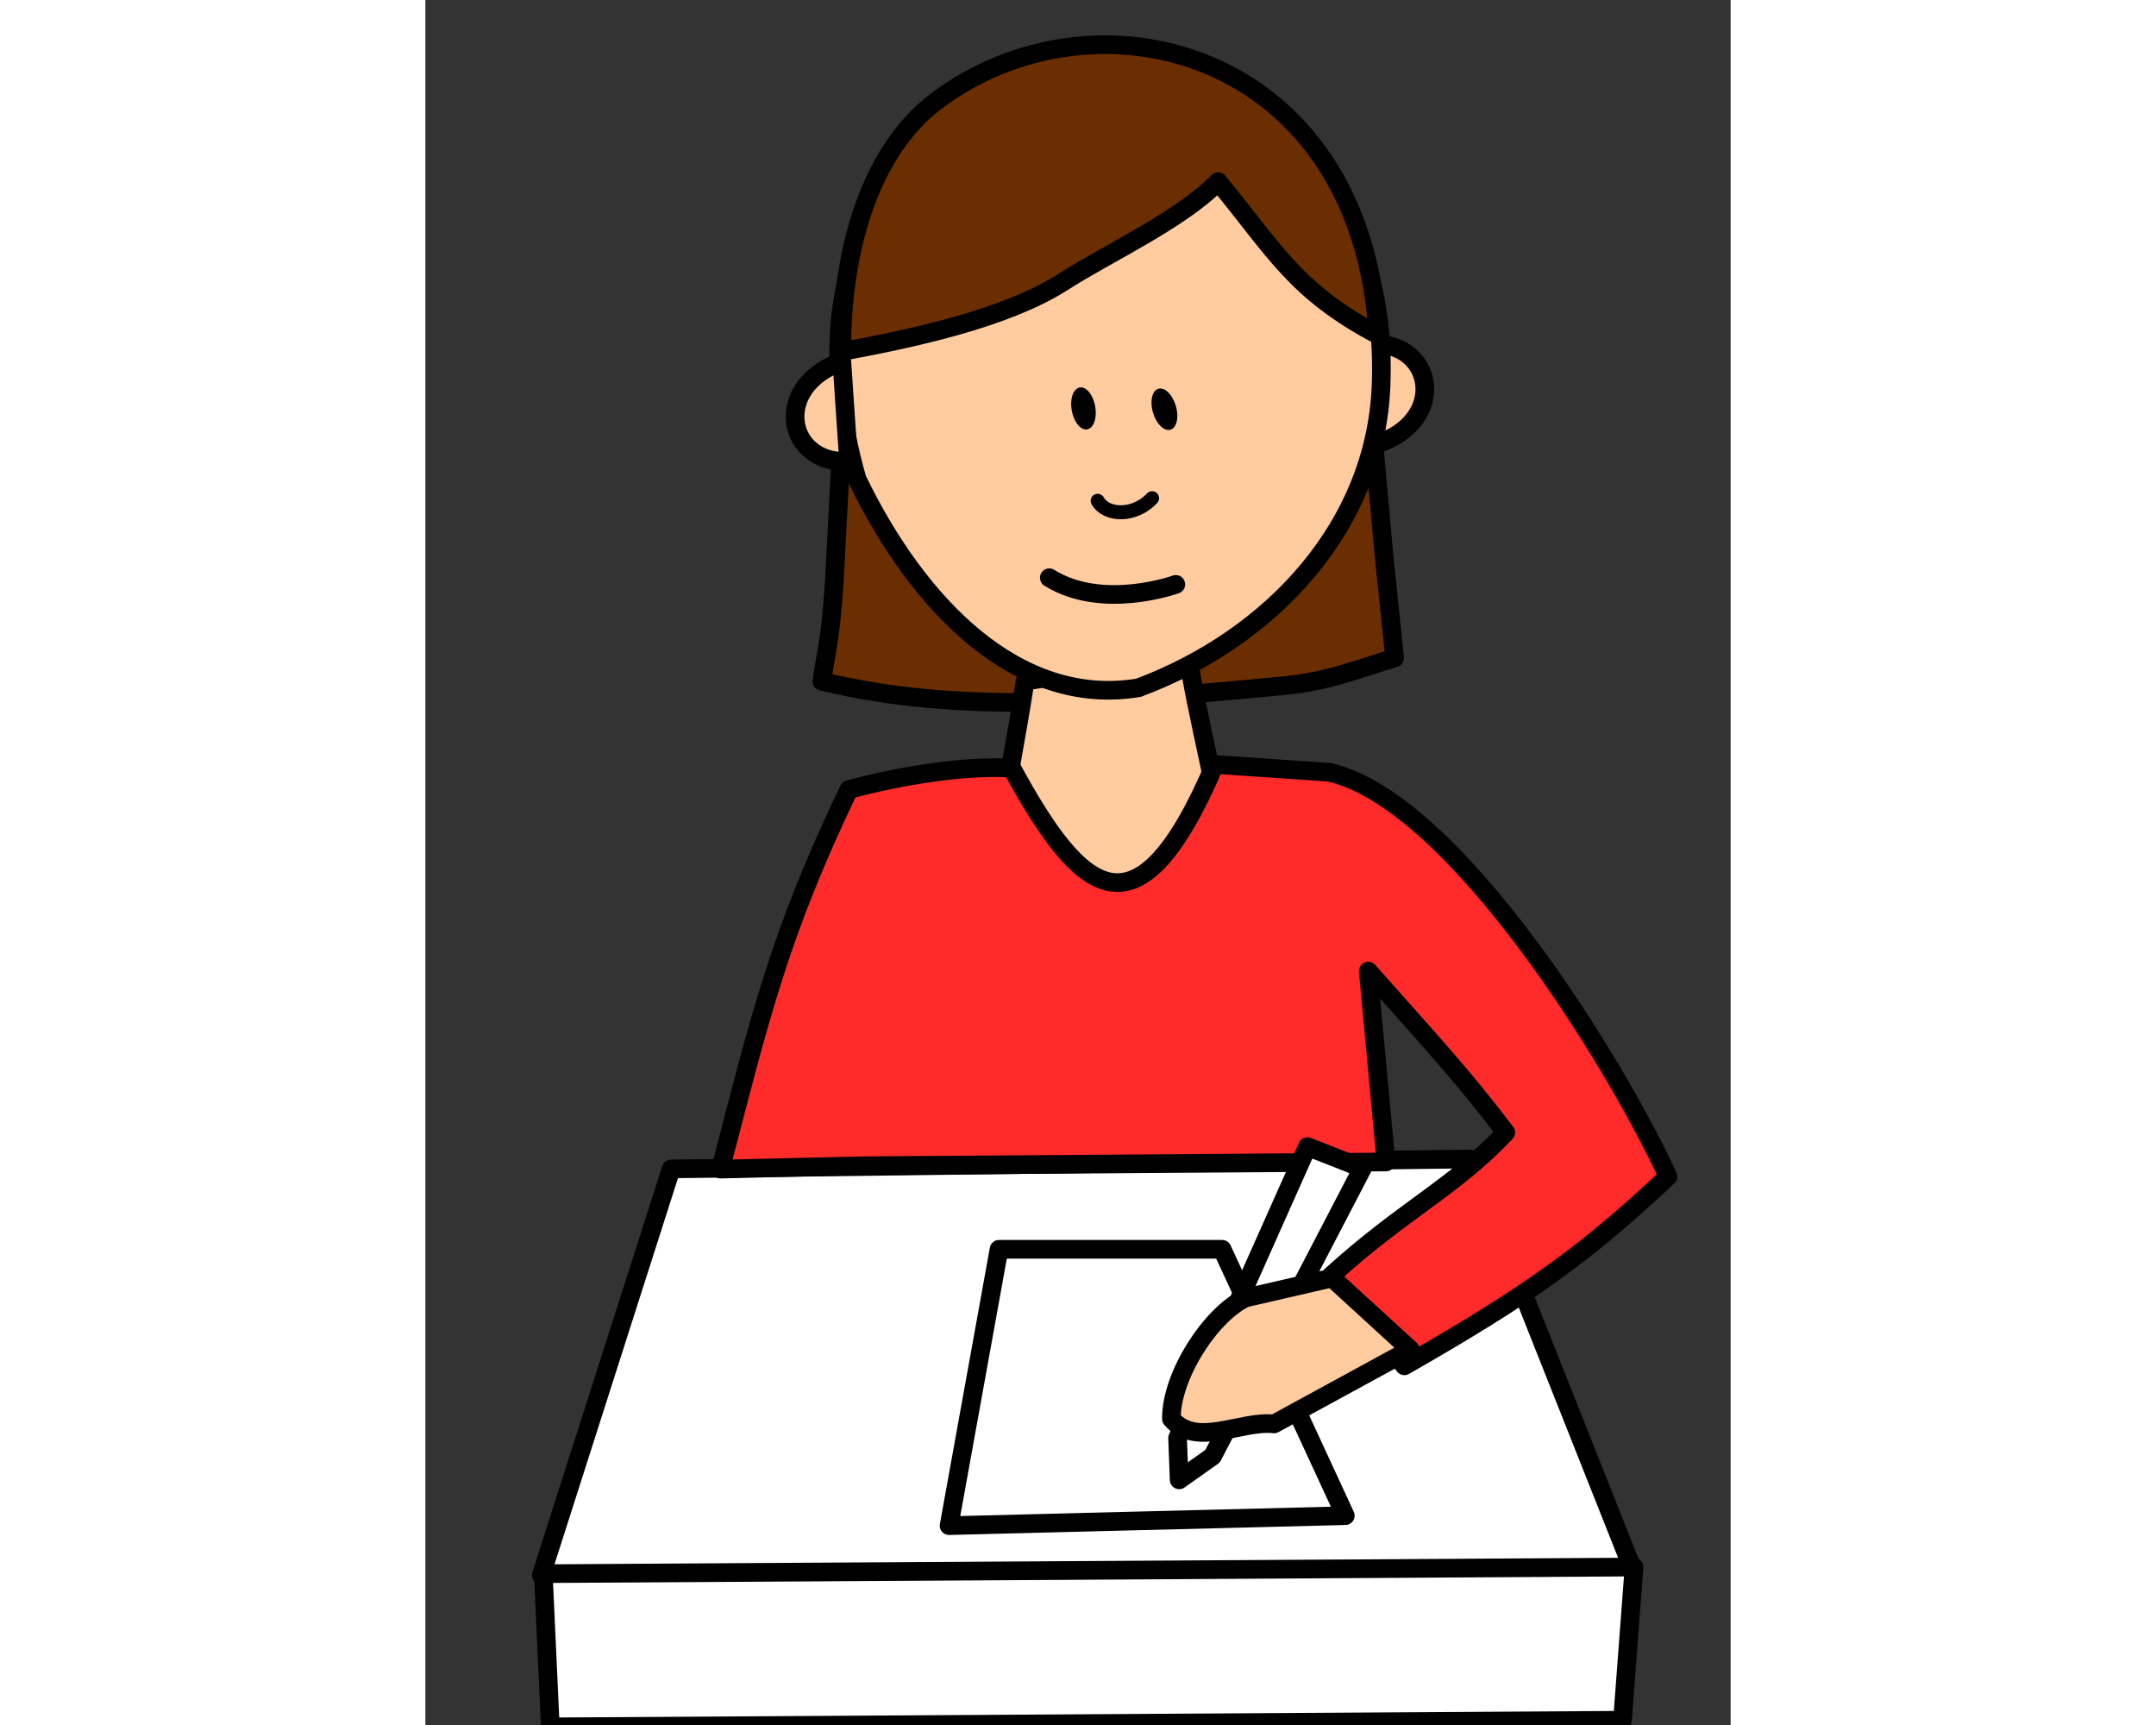 <?xml version="1.0" encoding="UTF-8"?>
<svg version="1.1" width="100mm" height="80mm" viewBox="0 0 140 185" xmlns="http://www.w3.org/2000/svg">
 <rect x="0" y="0" width="140" height="185" fill="#333333" stroke="none"/>
 <g transform="translate(-178.91 -308.76)">
  <g transform="translate(-181.48 -194.32)" stroke="#000" stroke-dashoffset="1.5" stroke-linecap="round" stroke-linejoin="round">
   <path d="m405.42 543.28-1.17 22.2c-0.44 6.6-0.89 7.45-1.33 10.66 14.58 3.58 30.53 2.3 49.59 0.47 4.69-0.45 7.91-1.78 11.84-2.97l-1.14-11-2.43-26.86-55.36 7.5z" color="#000000" fill="#6b2e00" stroke-width="2"/>
   <path d="m386.75 628.44 85.67-1.06 17.43 43.91-117.03 0.71 13.93-43.56z" fill="#fff" stroke-width="2"/>
   <path d="m405.78 588.64z" fill="#fff" stroke-width="2"/>
   <path d="m411.68 610.27-2.45 16.69" stroke-width="2"/>
   <path d="m416.56 666.7 42.5-1.07-13.21-28.57h-23.93l-5.36 29.64z" fill="#fff" stroke-width="2"/>
   <path d="m373.04 671.85 0.75 16.43 115-0.71 1.24-16.43-116.99 0.71z" fill="#fff" stroke-width="2"/>
   <path d="m462.39 550.72c7.67-2.47 6.27-10.88-0.38-10.74l0.38 10.74z" color="#000000" fill="#ffcb9f" stroke-width="2"/>
   <path d="m424.71 576.14c-0.6 4.28-2.98 16.78-3.57 21.07 6.9 7.31 18.8 4.6 25.71 0.71-0.48-5.64-4.17-19.95-4.64-24.64l-17.5 2.86z" color="#000000" fill="#ffcb9f" stroke-width="2"/>
   <path d="m462.92 543.64c-0.25 15.69-11.77 27.87-26.04 33.2-12.95 2.16-23.69-8.91-30.18-22.37-3.55-12.2-3.05-27.08 7.3-34.59 10.4-8.01 25.79-8.95 36.84-1.68 9.04 5.69 12.31 14.66 12.08 25.44z" color="#000000" fill="#ffcb9f" stroke-width="2"/>
   <path transform="matrix(.276 -.049 .082 .459 307.24 354.63)" d="m315.71 452.36c0 1.183-0.799 2.143-1.786 2.143s-1.786-0.959-1.786-2.143c0-1.183 0.799-2.143 1.786-2.143s1.786 0.959 1.786 2.143z" stroke-width="5.533"/>
   <path d="m405.06 540.78c7.19-1.34 17.51-3.46 23.8-7.51 4.59-2.96 12.5-6.56 16.56-10.71 6.13 7.44 8.27 11.74 17.14 16.43-1.82-30.7-30.45-37.92-47.43-25.02-6.92 5.25-10.15 15.74-10.07 26.81z" color="#000000" fill="#6b2e00" stroke-width="2"/>
   <path transform="matrix(.269 -.079 .132 .448 295.5 369.11)" d="m315.71 452.36c0 1.183-0.799 2.143-1.786 2.143s-1.786-0.959-1.786-2.143c0-1.183 0.799-2.143 1.786-2.143s1.786 0.959 1.786 2.143z" stroke-width="5.533"/>
   <path d="m432.5 556.79c0.9 1.62 3.94 1.75 5.84-0.28" fill="none" stroke-width="1.5"/>
   <path d="m427.31 565.04c5.714 3.571 13.571 0.714 13.571 0.714" color="#000000" fill="none" stroke-width="2"/>
   <path d="m405.06 541.85c-7.59 2.7-5.93 11.06 0.72 10.71l-0.72-10.71z" color="#000000" fill="#ffcb9f" stroke-width="2"/>
   <path d="m465.4 649.56c13.332-7.628 19.302-11.887 28.271-20.295-5.5-12-22.829-40.293-36.329-43.363l-12.28-0.84c-8.32 19.48-14.38 13.99-21.77 0.41-4.67-0.35-11.86 0.75-17.48 2.29-7.41 15.45-9.47 24.14-13.77 40.7l15.24-0.36 56.143-0.403-1.906-20.473c6.37 7.199 10.02 11.066 14.753 17.31-5.623 5.954-10.885 8.224-18.773 15.39z" color="#000000" fill="#ff2a2a" stroke-width="2"/>
   <path d="m455 626.05-13.93 31.25 0.17 4.49 3.58-2.53 16.08-30.89-5.9-2.32z" fill="#fff" stroke-width="2"/>
   <path d="m457.64 640.14-9.29 2.14c-3.73 1.78-7.99 8.35-7.94 12.97 2.68 3.15 7.41 0.14 11.01 0.54l14.61-7.97-8.39-7.68z" color="#000000" fill="#ffcb9f" stroke-width="2"/>
  </g>
 </g>
</svg>
